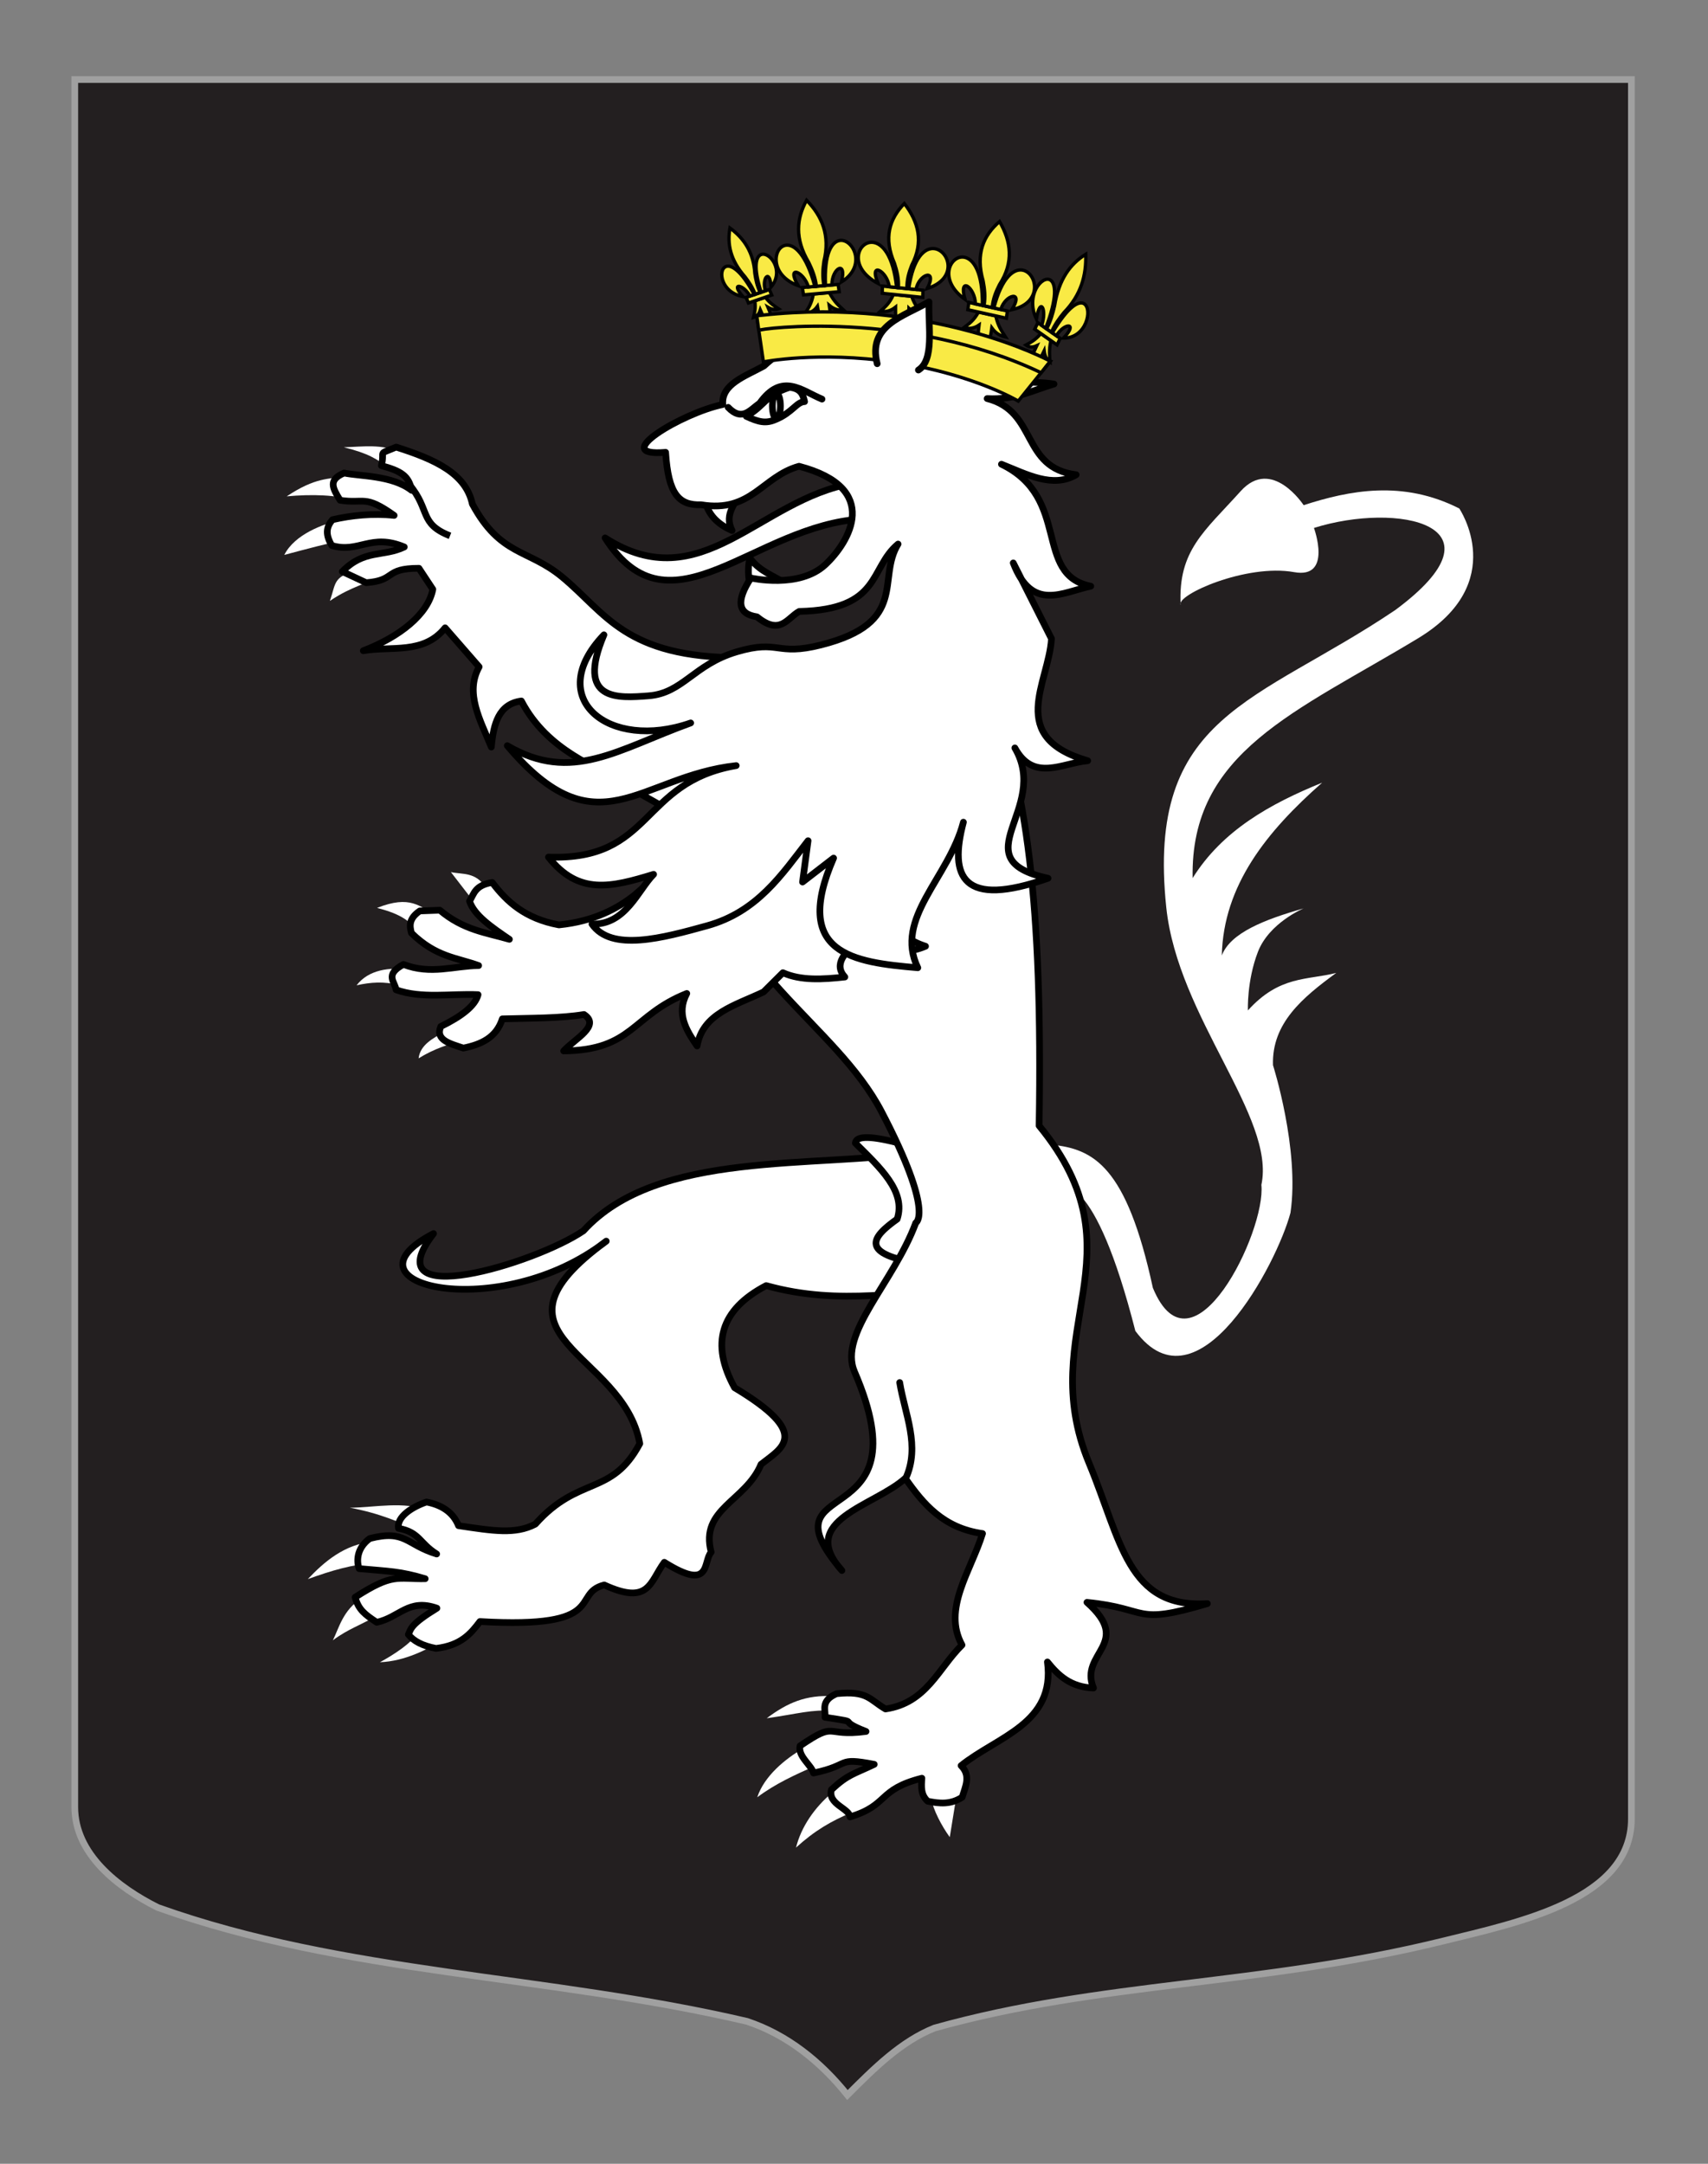 <?xml version="1.0" encoding="utf-8"?>
<!-- Generator: Adobe Illustrator 15.1.0, SVG Export Plug-In . SVG Version: 6.00 Build 0)  -->
<!DOCTYPE svg PUBLIC "-//W3C//DTD SVG 1.1//EN" "http://www.w3.org/Graphics/SVG/1.1/DTD/svg11.dtd">
<svg version="1.1" id="Calque_2" xmlns="http://www.w3.org/2000/svg" xmlns:xlink="http://www.w3.org/1999/xlink" x="0px" y="0px"
	 width="255.118px" height="323.148px" viewBox="0 0 255.118 323.148" enable-background="new 0 0 255.118 323.148"
	 xml:space="preserve">
<rect x="0" y="0" width="255.118" height="323.148" fill="#808080" stroke="none"/>
<path fill="#231F20" stroke="#A0A0A0" d="M11.17,11.88c78,0,154.504,0,232.504,0c0,135.583,0,149.083,0,259.75
	c0,12.041-16.732,15.451-28.098,18.25c-27.406,6.75-51,6-76,13c-5,2-9,6-13,10c-4-5-9-9-15-11c-30-7-60-7-88-17
	c-6-3-12.406-8-12.406-15C11.17,246.339,11.17,148.255,11.17,11.88z"/>
<g id="Lion">
	<path id="Queue" fill="#FFFFFF" d="M157.538,177.031c1.026-0.164,5.936-2.181,12.045,21.739
		c9.337,12.574,21.193-10.14,23.17-17.648c1.396-9.461-2.61-22.042-2.61-22.042c-0.208-6.277,4.444-10.117,9.448-13.78
		c-4.326,1.108-8.473,0.365-13.195,5.602c0,0-0.185-4.392,1.494-8.744s6.828-6.492,6.828-6.492
		c-5.89,1.677-10.941,3.662-12.221,7.032c0.239-10.472,6.687-18.502,14.984-25.806c-7.803,3.169-14.911,7.148-19.341,14.247
		c-0.38-18.864,15.43-24.783,33.68-35.817c13.699-8.282,6.147-19.381,6.147-19.381c-8.46-4.299-16.449-2.691-23.247-0.495
		c0,0-4.745-7.274-9.409-2.087c-5.411,6.018-9.365,8.84-8.962,16.982c-0.723-1.47,9.79-6.183,16.951-4.894
		c5.766,1.038,2.959-6.6,2.959-6.6c12.449-3.922,29.418-0.534,12.16,12.253c-20.73,13.979-37.252,15.519-34.216,44.43
		c1.724,16.42,16.375,31.315,14.204,41.425c0.715,6.936-10.338,29.56-16.207,15.386c-3.948-18.263-8.886-20.75-15.155-21.386
		L157.538,177.031z"/>
	<g id="Griffes_ant_droit">
		<path id="path3249" fill="#FFFFFF" d="M50.982,77.616c-2.754,0.647-6.949,2.174-8.521,5.257c3.604-0.952,6.459-1.753,9.001-2.163
			L50.982,77.616z"/>
		<path id="path3247" fill="#FFFFFF" d="M51.848,71.097c-2.791,0.476-4.719,0.167-9.019,3.03c3.724-0.342,7.651-0.242,10.026,0.668
			L51.848,71.097z"/>
		<path id="path3245" fill="#FFFFFF" d="M59.688,67.552c-2.531-1.286-5.475-0.839-8.333-0.754c3.817,0.955,4.827,1.721,6.885,3.164
			L59.688,67.552z"/>
		<path id="path4220" fill="#FFFFFF" d="M53.347,85.109c-3.652,1.114-3.131,1.908-4.07,4.632c3.489-2.367,5.627-2.391,7.11-3.858
			L53.347,85.109z"/>
	</g>
	<path id="Ant_droit" fill="#FFFFFF" stroke="#000000" stroke-linecap="round" stroke-linejoin="round" d="M70.555,75.273
		c4.206,7.784,8.309,6.7,13.365,10.856c6.598,5.423,9.373,12.104,26.767,12.104l-4.764,26.132l-13.761-7.776
		c-2.785-2.15-10.305-4.276-14.289-11.901c-3.386,0.442-4.17,3.432-4.486,6.88c-1.648-4.022-3.99-8.062-1.819-11.973l-5.083-5.83
		c-3.184,4-8.017,2.69-12.22,3.416c5.402-2.063,9.693-5.444,10.384-9.171l-2.073-3.139c-5.268-0.005-3.338,1.819-7.885,2.152
		l-3.557-1.666c3.262-3.351,6.089-2.152,9.253-3.667c-5.01-2.106-6.81,0.988-10.83-0.222c-0.936-1.578-0.891-2.708,0.107-3.853
		c2.777-0.645,6.075-0.985,9.206-0.64c-4.431-3.17-4.446-1.695-8.067-2.264c-1.173-1.883-1.79-3.048,0.596-4.069
		c2.389,0.503,7.183,0.336,10.077,2.585c-0.381-2.184-1.645-2.904-4.503-3.683c0.566-2.417-0.73-1.538,2.198-2.772
		C65.061,68.634,69.579,70.732,70.555,75.273z"/>
	<path id="path4248" fill="#FFFFFF" stroke="#000000" d="M61.151,72.393c3.17,3.776,1.408,5.796,6.066,7.63"/>
	<g id="Griffes_post_droit">
		<path id="path3534" fill="#FFFFFF" d="M62.733,243.482c-1.255,1.97-4.001,3.686-5.987,4.765c3.835-0.151,7.161-1.989,9.568-3.362
			L62.733,243.482z"/>
		<path id="path3532" fill="#FFFFFF" d="M54.004,238.715c-2.776,1.707-3.397,4.496-4.283,6.256c2.353-1.758,4.271-2.291,6.667-3.743
			L54.004,238.715z"/>
		<path id="path3530" fill="#FFFFFF" d="M55.778,230.24c-4.339,0.348-7.425,3.085-9.8,5.593c3.577-1.295,6.704-2.218,10.094-2.424
			C58.389,232.296,55.671,230.548,55.778,230.24z"/>
		<path id="path3528" fill="#FFFFFF" d="M64.006,225.571c-3.896-1.396-7.675-0.466-11.745-0.397
			c4.318,0.789,7.717,2.209,10.902,3.777L64.006,225.571z"/>
	</g>
	<path id="Post_droit" fill="#FFFFFF" stroke="#000000" stroke-linecap="round" stroke-linejoin="round" d="M138.04,172.003
		c-16.425,2.568-39.833-0.375-50.895,11.809c-7.165,4.896-31.536,12.248-22.389,0.417c-14.925,7.74,9.93,13.506,25.796,1.131
		c-19.718,14.367,2.521,16.381,5.01,30.238c-4.224,7.916-9.096,4.711-15.604,12.027c-2.995,1.557-6.272,1.006-11.472,0.229
		c-0.86-2.166-2.756-3.147-4.78-3.534c-2.085,0.692-4.492,2.213-4.188,3.928c3.171,0.574,3.126,2.236,5.702,3.834
		c-4.595-1.401-4.632-3.683-9.992-2.313c-2.094,1.536-1.934,3.591-1.583,4.499c4.568,0.417,6.121,0.39,9.861,1.508
		c-4.251,0.076-4.801-0.886-10.461,2.766c0.493,1.868,1.487,2.594,3.227,3.744c3.415-0.74,4.748-3.611,8.987-2.109
		c-3.964,2.428-3.857,3.064-4.264,3.927c0.762,0.965,2.065,1.69,4.135,2.08c3.721-0.443,5.191-2.202,6.556-4.015
		c19.445,1.134,13.499-4.173,18.567-5.46c6.746,3.083,6.801-0.44,8.973-3.386c7.126,4.462,5.725-0.09,7-1.517
		c-1.723-6.513,5.159-7.571,7.449-13.12c3.104-2.464,7.651-4.486-3.955-11.438c-3.603-6.548-2.132-11.66,4.723-15.248
		c11.348,3.158,20.365,0.541,30.547,0.815L138.04,172.003z"/>
	<path id="Sexe" fill="#FFFFFF" stroke="#000000" stroke-linecap="round" stroke-linejoin="round" d="M127.759,170.713
		c3.621,3.615,7.615,7.188,6.248,11.351c-3.789,2.698-5.852,5.235,3.777,6.698l3.703-9.489l-7.555-8.648
		C129.513,169.518,127.875,169.748,127.759,170.713z"/>
	<g id="Griffes_post_gauche">
		<path id="path3536" fill="#FFFFFF" d="M124.492,253.319c-4.115-0.227-6.881,0.976-9.967,3.295c4.745-0.678,6.64-1.329,9.872-1.111
			L124.492,253.319z"/>
		<path id="path3538" fill="#FFFFFF" d="M120.001,261.104c-2.73,1.574-5.85,4.141-6.893,7.31c2.784-2.077,5.66-3.344,8.25-4.51
			L120.001,261.104z"/>
		<path id="path3540" fill="#FFFFFF" d="M124.324,267.701c-2.661,2.24-4.652,5.125-5.426,8.228c2.807-2.556,5.279-3.969,8.362-5.269
			L124.324,267.701z"/>
		<path id="path3542" fill="#FFFFFF" d="M139.085,268.544c0.275,1.709,1.56,4.15,2.777,5.825l1.005-6.179L139.085,268.544z"/>
	</g>
	<path id="Corps_post_gauche" fill="#FFFFFF" stroke="#000000" stroke-linecap="round" stroke-linejoin="round" d="M102.635,123.106
		c5.425,22.203,22.095,29.636,29.044,42.932c7.942,15.19,5.109,16.585,5.109,16.585c-3.315,8.957-11.612,16.544-9.15,22.248
		c10.751,24.913-14.333,14.998-1.886,29.678c-6.792-7.533,4.87-9.601,9.465-13.776c2.705,3.861,5.702,7.44,11.537,8.255
		c-1.718,5.575-6.032,11.247-3.061,16.646c-3.532,3.457-5.281,8.659-11.431,9.553c-2.435-1.427-2.656-2.748-7.312-2.283
		c-2.508,1.1-1.557,2.511-1.726,3.523c6.03,0.919,1.237,0.214,6.129,2.12c-6.348,0.844-4.231-1.671-9.853,2.154
		c-0.361,1.55,1.726,2.892,2.007,4.051c5.756-1.194,3.275-2.41,9.076-1.295c-3.146,1.502-3.904,1.478-6.395,3.783
		c-0.586,2.18,2.643,2.76,2.776,4.064c5.852-1.771,4.037-4.072,10.733-5.777c-0.088,1.231-0.193,2.47,0.868,3.434
		c1.774,0.363,3.435,0.521,5.154-0.597c0.468-1.592,1.343-3.198-0.162-4.716c5.399-4.352,14.122-6.274,12.892-15.483
		c1.616,2.021,3.483,3.772,6.884,3.891c-2.201-5.244,5.994-6.599-0.977-12.792c9.522,0.943,6.804,3.508,17.98,0.187
		c-11.931,0.757-12.838-9.363-17.671-20.993c-8.297-19.972,8.396-31.065-7.457-50.381c0.561-33.455-1.917-50.87-7.425-65.251
		L102.635,123.106z"/>
	<path id="path3518" fill="#FFFFFF" stroke="#000000" stroke-linecap="round" stroke-linejoin="round" d="M135.275,220.815
		c2.225-4.875-0.114-9.579-0.89-14.342"/>
	<g id="Griffes_ant_gauche">
		<path id="path2264" fill="#FFFFFF" d="M72.548,132.519c-1.544-2.334-3.42-1.896-5.198-2.273l3.408,4.413L72.548,132.519z"/>
		<path id="path2266" fill="#FFFFFF" d="M65.094,136.647c-2.386-1.221-3.775-3.043-8.773-1.055c3.817,0.976,4.892,2.054,6.376,3.709
			L65.094,136.647z"/>
		<path id="path2268" fill="#FFFFFF" d="M61.032,144.791c-2.827-0.361-5.973,0.007-7.771,2.361c2.062-0.464,4.137-0.617,6.236-0.036
			L61.032,144.791z"/>
		<path id="path2270" fill="#FFFFFF" d="M66.492,154.062c-1.89,1.002-3.739,2.026-3.965,3.997c2.211-1.391,4.683-2.221,7.255-2.838
			L66.492,154.062z"/>
	</g>
	<path id="Ant_gauche" fill="#FFFFFF" stroke="#000000" stroke-linecap="round" stroke-linejoin="round" d="M73.52,131.792
		c-2.581,0.416-2.713,1.7-3.387,2.791c0.69,2.12,3.327,3.908,5.953,5.7c-3.447-1.002-6.87-1.373-10.391-4.349l-2.989,0.111
		c-1.666,1.147-1.544,2.229-1.248,3.303c3.67,3.6,6.759,3.656,10.034,4.855c-3.721,0.043-7.155,1.406-11.233-0.172
		c-2.888,1.558-1.245,2.587-1.105,3.791c3.845,1.366,8.156,0.541,12.252,0.727c-0.425,1.67-2.475,3.24-5.562,4.747
		c-0.867,2.041,1.389,2.566,3.361,3.23c2.641-0.534,4.922-1.544,5.827-4.363c4.204-0.117,8.635-0.067,12.199-0.653
		c2.552,1.681-1.353,3.604-3.039,5.442c10.359-0.115,10.15-5.294,18.389-8.581c-1.594,3.027-0.105,5.448,1.541,7.838
		c0.854-4.871,5.702-6.049,9.929-8.067l2.886-2.871c2.706,1.216,5.954,1,9.255,0.641c-1.693-1.844-0.167-3.809,2.775-5.826
		c4.394,2.615,6.985,2.178,9.276,1.232c-9.569-3.079-2.706-12.537-2.962-19.231l-14.393-11.307l-26.092,22.881
		c-2.524,2.006-6.073,3.939-11.31,4.468C78.414,137.186,75.698,134.669,73.52,131.792z"/>
	<g id="Tete" transform="matrix(0.984,-0.176,0.176,0.984,-23.517,33.088)">
		<path id="Langue" fill="#FFFFFF" stroke="#000000" stroke-linecap="round" stroke-linejoin="round" d="M141.704,65.077
			c-14.173-0.107-25.347,13.133-37.862,1.511c6.888,16.833,22.23,1.963,38.445,3.992L141.704,65.077z"/>
		<g id="Dents">
			<path id="path2476" fill="#FFFFFF" stroke="#000000" stroke-linecap="round" stroke-linejoin="round" d="M123.73,78.395
				c0.283-1.68-0.007-2.871,0.869-5.057c1.078,2.27,3.124,3.301,4.769,4.846"/>
			<path id="path2474" fill="#FFFFFF" stroke="#000000" stroke-linecap="round" stroke-linejoin="round" d="M119.529,63.797
				c0.099,2.104,1.236,3.753,3.185,5.045c-0.826-2.696,1.379-4.089,2.782-5.827"/>
		</g>
		<path id="Contour" fill="#FFFFFF" stroke="#000000" stroke-linecap="round" stroke-linejoin="round" d="M125.729,116.461
			l-1.897,5.931l5.192-2.705c-8.671,13.017,0.149,15.837,9.505,18.346c-2.235-7.932,6.923-12.371,10.536-20.211
			c-3.599,7.727-2.384,12.646,10.975,10.476c-12.46-5.154,2.232-10.09-1.453-20.043c1.842,5.539,6.563,3.465,10.375,3.8
			c-11.365-5.621-3.668-12.457-2.116-18.902l-3.628-12.146c1.474,7.72,6.488,5.601,10.788,5.459
			c-8.184-3.228-0.51-13.472-9.929-20.286c3.484,2.161,6.914,4.924,10.716,3.509c-7.977-2.475-3.972-10.31-11.09-13.541
			c4.163,0.979,6.961-0.037,10.216-0.383c-3.456-1.226-6.854-0.874-10.384-4.078l-5.192-6.785l-15.283-2.919
			c-3.996,0.424-7.875,1.244-11.336,3.494c-3.033,1.032-6.776,1.547-7.062,4.59c-6.103,0.147-18.393,4.718-9.671,5.525
			c-0.699,6.213,0.529,8.165,3.851,8.649c7.193,2.545,9.712-2.563,15.408-3.088c11.645,5.391,5.402,12.497,1.272,15.165
			c-4.491,2.902-11.291,0.004-11.291,0.004c-2.829,2.989-2.873,4.946-0.133,5.867c2.953,3.436,4.428,0.957,6.363,0.32
			c12.174,1.902,11.403-4.53,16.31-7.308c-4.086,4.545-0.395,11.848-13.987,12.805c-7.017,0.497-5.894-1.943-12.569-1.205
			c-6.676,0.737-9.024,4.671-14.135,4.155c-4.57-0.461-10.888-1.059-4.964-10.142c-10.626,7.756-2.308,17.296,10.446,15.24
			c-11.483,1.966-19.07,5.789-27.576-1.482c10.475,18.129,18.538,7.962,33.148,8.952c-14.636-0.089-14.668,11.837-30.025,8.517
			c3.45,6.432,8.425,6.092,15.015,5.301c-2.703,1.9-5.44,6.728-10.374,5.691c2.129,4.633,10.049,3.912,16.883,3.277
			C116.406,125.589,120.97,120.739,125.729,116.461z"/>
		<path id="Sourcil" fill="#FFFFFF" stroke="#000000" stroke-linecap="round" stroke-linejoin="round" d="M125.375,50.626
			c1.676,2.524,3.196,0.918,4.75,0.218c4.116-4.017,6.511-0.722,9.269,1.036"/>
		<path id="Oeil" fill="#FFFFFF" stroke="#000000" stroke-linecap="round" stroke-linejoin="round" d="M127.805,52.424
			c1.665,1.167,2.68,1.629,4.289,1.222c2.607-0.578,3.482-2.021,4.67-1.852c-0.038-1.038-0.189-2.037-1.839-2.498
			C130.961,49.879,131.051,51.222,127.805,52.424z"/>
		
			<ellipse id="Pupille" transform="matrix(-0.984 -0.176 0.176 -0.984 253.732 125.882)" fill="none" stroke="#000000" cx="132.441" cy="51.704" rx="0.604" ry="1.867"/>
	</g>
</g>
<g id="Couronne">
	<path id="path5493" fill="#F9EA45" stroke="#010202" stroke-width="0.5" d="M112.748,44.925c0.151,1.221-0.054,1.806-0.207,2.484
		c0.434-0.145,0.812-0.412,1.024-1.112c0.728,1.689,1.14,2.213,1.779,2.646c0.163-0.688,0.094-1.345-0.627-3.039
		c0.68,0.396,1.159,0.372,1.59,0.222c-0.616-0.416-1.204-0.73-1.997-1.732L112.748,44.925z"/>
	<polygon id="rect5495" fill="#F9EA45" stroke="#010202" stroke-width="0.5" points="111.437,44.416 114.914,43.231 115.27,44.068 
		111.791,45.252 	"/>
	<path id="path5497" fill="#F9EA45" stroke="#010202" stroke-width="0.5" d="M109.029,34.054c-0.425,2.38,0.049,4.794,2.239,7.271
		c0.589,0.777,1.144,1.6,1.537,2.622l0.739-0.25c-0.466-1-0.663-1.943-0.798-2.876C112.546,37.664,111.111,35.58,109.029,34.054z"/>
	<path id="path5499" fill="#F9EA45" stroke="#010202" stroke-width="0.5" d="M108.433,39.804c-1.244,0.476-0.765,3.877,2.529,4.493
		c-1.945-2.222,0.076-1.842,1.068-0.084l0.628-0.215C110.734,40.398,109.229,39.499,108.433,39.804z"/>
	<path id="path5501" fill="#F9EA45" stroke="#010202" stroke-width="0.5" d="M113.692,38.013c-0.792,0.295-1.207,1.873,0,5.634
		l0.627-0.214c-0.562-1.904,0.668-3.394,0.859-0.574C117.21,40.407,114.965,37.535,113.692,38.013z"/>
	<path id="path5503" fill="#F9EA45" stroke="#010202" stroke-width="0.5" d="M133.447,43.971c-0.587,1.384-1.289,1.896-1.974,2.534
		c0.751,0.081,1.504,0,2.294-0.631c-0.03,2.192,0.245,2.973,0.929,3.779c0.704-0.642,1.038-1.381,1.077-3.573
		c0.764,0.789,1.506,1.022,2.259,1.097c-0.657-0.777-1.333-1.431-1.864-2.926L133.447,43.971z"/>
	<polygon id="rect5505" fill="#F9EA45" stroke="#010202" stroke-width="0.5" points="131.799,42.724 137.855,43.342 137.832,44.42 
		131.78,43.804 	"/>
	<path id="path5507" fill="#F9EA45" stroke="#010202" stroke-width="0.5" d="M135.075,30.391c-2.229,2.305-3.129,5.129-1.465,8.952
		c0.373,1.146,0.662,2.321,0.573,3.622l1.286,0.133c-0.039-1.314,0.296-2.428,0.713-3.493
		C137.988,36.135,137.206,33.14,135.075,30.391z"/>
	<path id="path5509" fill="#F9EA45" stroke="#010202" stroke-width="0.5" d="M130.33,36.19c-2.197-0.168-3.743,3.713,0.832,6.151
		c-1.461-3.418,1.344-1.92,1.67,0.486l1.095,0.112C133.418,38.065,131.741,36.296,130.33,36.19z"/>
	<path id="path5511" fill="#F9EA45" stroke="#010202" stroke-width="0.5" d="M139.489,37.125c-1.393-0.115-3.076,1.341-3.762,5.998
		l1.094,0.11c0.419-2.329,3.273-3.249,1.686-0.146C143.217,41.577,141.736,37.307,139.489,37.125z"/>
	<path id="path5513" fill="#F9EA45" stroke="#010202" stroke-width="0.5" d="M121.486,43.908c-0.262,1.499-0.777,2.143-1.254,2.909
		c0.662-0.053,1.298-0.271,1.867-1.05c0.363,2.219,0.738,2.954,1.473,3.646c0.493-0.777,0.651-1.58,0.296-3.804
		c0.799,0.66,1.481,0.761,2.142,0.7c-0.703-0.664-1.403-1.199-2.127-2.614L121.486,43.908z"/>
	<polygon id="rect5515" fill="#F9EA45" stroke="#010202" stroke-width="0.5" points="119.842,42.941 125.18,42.473 125.353,43.568 
		120.015,44.037 	"/>
	<path id="path5517" fill="#F9EA45" stroke="#010202" stroke-width="0.5" d="M120.479,29.909c-1.518,2.727-1.79,5.74,0.322,9.295
		c0.527,1.09,0.988,2.224,1.141,3.553l1.135-0.099c-0.267-1.319-0.175-2.503-0.004-3.654
		C124.016,35.18,122.808,32.298,120.479,29.909z"/>
	<path id="path5519" fill="#F9EA45" stroke="#010202" stroke-width="0.5" d="M117.413,36.616c-1.931,0.226-2.575,4.42,1.81,6.055
		c-1.868-3.183,0.819-2.18,1.53,0.19l0.964-0.086C120.411,37.952,118.648,36.469,117.413,36.616z"/>
	<path id="path5521" fill="#F9EA45" stroke="#010202" stroke-width="0.5" d="M125.485,35.906c-1.222,0.14-2.418,1.911-2.183,6.731
		l0.964-0.085c-0.052-2.427,2.25-3.87,1.429-0.45C129.497,39.725,127.455,35.686,125.485,35.906z"/>
	<path id="path5523" fill="#F9EA45" stroke="#010202" stroke-width="0.5" d="M155.47,49.81c-0.934,1.079-1.563,1.337-2.239,1.717
		c0.411,0.295,0.891,0.439,1.627,0.102c-0.944,1.979-1.109,2.768-1.047,3.7c0.691-0.376,1.198-0.948,2.151-2.925
		c0.118,0.94,0.461,1.37,0.876,1.658c-0.062-0.897-0.187-1.688,0.129-3.2L155.47,49.81z"/>
	<polygon id="rect5525" fill="#F9EA45" stroke="#010202" stroke-width="0.5" points="155.023,48.192 158.355,50.533 157.883,51.508 
		154.551,49.165 	"/>
	<path id="path5527" fill="#F9EA45" stroke="#010202" stroke-width="0.5" d="M162.173,37.972c-2.298,1.432-4.021,3.729-4.651,7.686
		c-0.262,1.15-0.586,2.301-1.189,3.455l0.71,0.498c0.532-1.202,1.199-2.114,1.897-2.957
		C161.476,44.039,162.276,41.092,162.173,37.972z"/>
	<path id="path5529" fill="#F9EA45" stroke="#010202" stroke-width="0.5" d="M156.907,41.833c-1.234-0.799-3.791,2.267-2.103,5.822
		c0.573-3.529,1.609-1.345,0.784,0.936l0.604,0.421C157.949,44.443,157.7,42.347,156.907,41.833z"/>
	<path id="path5531" fill="#F9EA45" stroke="#010202" stroke-width="0.5" d="M161.95,45.375c-0.779-0.512-2.393,0.314-4.767,4.333
		l0.602,0.425c1.232-1.99,3.315-1.984,1.063,0.364C162.282,50.511,163.204,46.204,161.95,45.375z"/>
	<path id="path5533" fill="#F9EA45" stroke="#010202" stroke-width="0.5" d="M146.149,46.604c-0.727,1.331-1.462,1.771-2.195,2.342
		c0.712,0.161,1.447,0.163,2.281-0.392c-0.284,2.212-0.109,3.024,0.453,3.912c0.753-0.572,1.16-1.278,1.458-3.487
		c0.64,0.878,1.329,1.193,2.044,1.348c-0.541-0.854-1.117-1.584-1.452-3.148L146.149,46.604z"/>
	<polygon id="rect5535" fill="#F9EA45" stroke="#010202" stroke-width="0.5" points="144.708,45.165 150.47,46.442 150.323,47.53 
		144.562,46.254 	"/>
	<path id="path5537" fill="#F9EA45" stroke="#010202" stroke-width="0.5" d="M149.302,33.083c-2.418,2.083-3.609,4.835-2.457,8.867
		c0.228,1.199,0.368,2.414,0.131,3.716l1.223,0.272c0.118-1.33,0.571-2.415,1.098-3.446
		C151.44,39.189,151.036,36.085,149.302,33.083z"/>
	<path id="path5539" fill="#F9EA45" stroke="#010202" stroke-width="0.5" d="M144.055,38.419c-2.1-0.405-4.043,3.342,0.082,6.29
		c-1.008-3.6,1.519-1.79,1.555,0.674l1.041,0.229C146.812,40.645,145.401,38.679,144.055,38.419z"/>
	<path id="path5541" fill="#F9EA45" stroke="#010202" stroke-width="0.5" d="M152.769,40.348c-1.328-0.265-3.121,1.022-4.323,5.645
		l1.038,0.229c0.677-2.303,3.535-2.923,1.641,0.036C155.843,45.239,154.912,40.776,152.769,40.348z"/>
	<path id="path5543" fill="#F9EA45" stroke="#010202" stroke-width="0.5" d="M116.843,47.726c0.237,0.237-0.961-0.047-3.818-0.545
		l1.003,6.872c0,0,8.111-1.651,19.512,0.019c0.08,0.014,0.158,0.023,0.237,0.037c0.166,0.024,0.328,0.051,0.491,0.075
		c11.358,1.826,17.827,5.717,17.827,5.717l4.808-5.979c-1.34-0.606-18.454-4.435-18.108-4.527L116.843,47.726z"/>
	<path id="path5545" fill="#F9EA45" stroke="#010202" stroke-width="0.5" d="M162.114,47.795 M156.868,53.936
		c0,0-17.738-9.631-43.129-6.852c-0.472,0.035-0.854,0.09-0.701,0.114l0.296,2.15c0.009-0.287,22.225-3.172,42.171,6.318
		C156.828,53.979,156.868,53.936,156.868,53.936z M113.668,51.54 M155.324,55.874"/>
</g>
<path id="Oreille" fill="#FFFFFF" stroke="#000000" stroke-linecap="round" stroke-linejoin="round" d="M131.023,54.32
	c-1.451-5.752,3.877-7.012,7.731-9.245c-0.104,3.823,0.807,8.679-1.575,10.189"/>
</svg>
